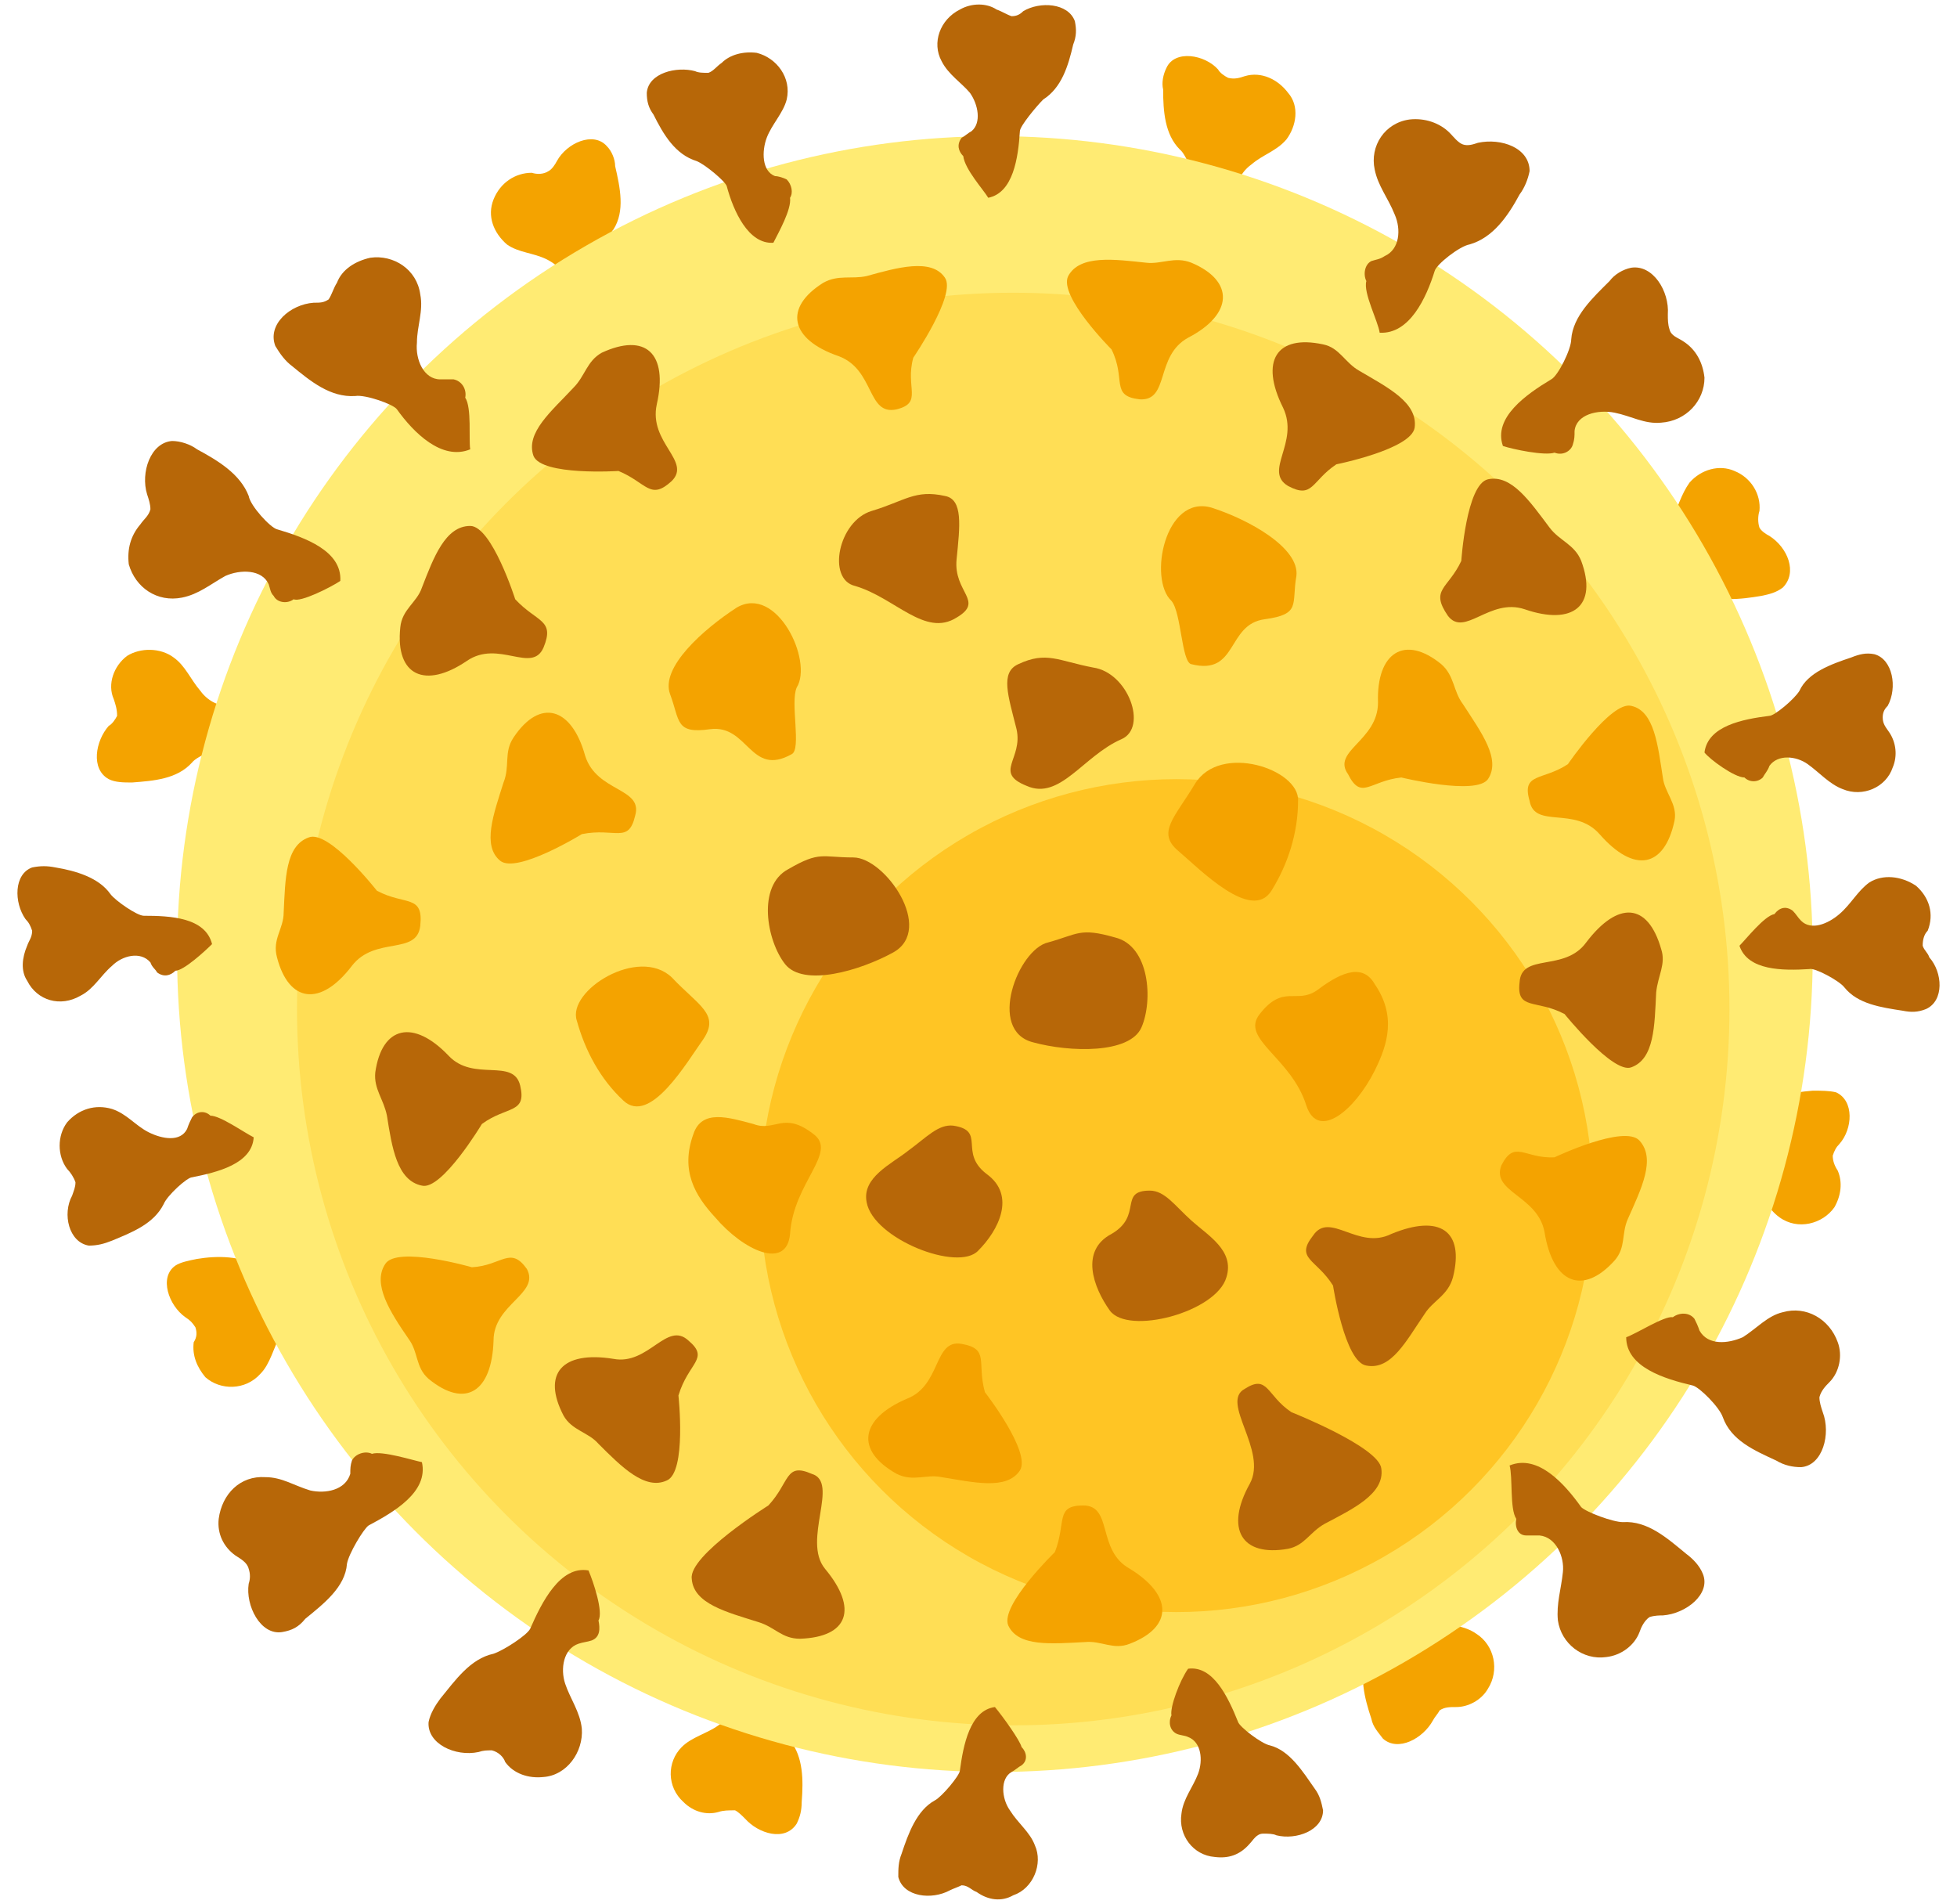 <?xml version="1.0" encoding="utf-8"?>
<!-- Generator: Adobe Illustrator 25.1.0, SVG Export Plug-In . SVG Version: 6.00 Build 0)  -->
<svg version="1.1" id="Layer_1" xmlns="http://www.w3.org/2000/svg" xmlns:xlink="http://www.w3.org/1999/xlink" x="0px" y="0px"
	 viewBox="0 0 205.6 200" style="enable-background:new 0 0 205.6 200;" xml:space="preserve">
<style type="text/css">
	.st0{fill:#F4A300;}
	.st1{fill:#FFEB73;}
	.st2{fill:#FFDE55;}
	.st3{fill:#FFC524;}
	.st4{fill:#B76708;}
</style>
<g>
	<path class="st0" d="M27.703,73.098c-0.35-0.525-1.225-0.875-1.925-0.525c-0.175,0.175-0.525,0.525-0.875,1.05
		c-1.225,1.05-2.975,0.175-3.85-1.05c-1.05-1.225-1.575-2.625-2.8-3.5c-1.4-1.05-3.5-1.05-4.9-0.175c-1.4,1.05-2.1,2.975-1.4,4.55
		c0.175,0.525,0.35,1.05,0.35,1.75c-0.175,0.35-0.525,0.875-0.875,1.05c-1.4,1.575-1.925,4.55,0,5.6c0.7,0.35,1.575,0.35,2.45,0.35
		c2.275-0.175,4.725-0.35,6.3-2.1c0.525-0.7,3.15-1.75,3.85-1.75c2.625,0.35,6.475,0.525,7.525-1.925
		C30.678,75.723,28.753,73.273,27.703,73.098z"/>
	<path class="st0" d="M177.145,124.37c0.525,0.525,1.4,0.875,1.925,0.35c0.175-0.35,0.525-0.525,0.875-1.05
		c1.05-1.05,2.975-0.35,4.025,0.7c1.05,1.05,1.75,2.625,2.975,3.5c1.925,1.4,4.55,0.7,5.775-1.05c0.7-1.225,0.875-2.625,0.35-3.85
		c-0.35-0.525-0.525-1.05-0.525-1.575c0.175-0.525,0.35-0.875,0.7-1.225c1.4-1.575,1.575-4.55-0.35-5.425
		c-0.7-0.175-1.575-0.175-2.45-0.175c-2.275,0.175-4.55,0.7-6.125,2.45c-0.525,0.7-2.975,2.1-3.675,1.925
		c-2.625-0.175-6.65-0.175-7.35,2.45C174.17,121.92,176.095,124.195,177.145,124.37z"/>
	<path class="st0" d="M76.7,174.593c-0.7,0.35-1.05,1.05-0.7,1.75c0.175,0.35,0.525,0.525,0.875,1.05
		c0.875,1.225-0.175,2.975-1.4,3.85c-1.225,0.875-2.8,1.225-3.85,2.275c-1.575,1.575-1.575,4.2,0.175,5.775
		c1.05,1.05,2.45,1.4,3.675,1.05c0.525-0.175,1.05-0.175,1.75-0.175c0.35,0.175,0.7,0.525,1.05,0.875
		c1.4,1.575,4.2,2.45,5.425,0.525c0.35-0.7,0.525-1.4,0.525-2.275c0.175-2.275,0.175-4.725-1.225-6.475c-0.525-0.7-1.4-3.5-1.4-3.85
		c0.7-2.625,1.4-6.3-1.05-7.7C79.675,172.143,76.875,173.718,76.7,174.593z"/>
	<path class="st0" d="M130.773,23.925c0.525-0.35,1.05-1.225,0.525-1.75c-0.175-0.35-0.525-0.525-0.875-1.05
		c-1.05-1.225-0.175-2.975,1.05-3.85c1.225-1.05,2.625-1.4,3.675-2.625c1.05-1.4,1.4-3.5,0.175-4.9c-1.05-1.4-2.8-2.275-4.55-1.75
		c-0.525,0.175-1.05,0.35-1.75,0.175c-0.35-0.175-0.875-0.525-1.05-0.875c-1.4-1.575-4.55-2.1-5.425-0.175
		c-0.35,0.7-0.525,1.575-0.35,2.275c0,2.275,0.175,4.725,1.75,6.3c0.7,0.525,1.75,3.325,1.575,3.85
		c-0.525,2.625-1.05,6.475,1.575,7.525C127.973,26.55,130.423,24.975,130.773,23.925z"/>
	<path class="st0" d="M166.471,61.199c1.75,2.275,5.25,1.05,7.875,0c0.525-0.175,3.325,0.35,4.025,0.875
		c1.925,1.225,4.55,0.875,6.65,0.525c0.875-0.175,1.575-0.35,2.275-0.875c1.575-1.575,0.525-4.2-1.4-5.425
		c-0.35-0.175-0.875-0.525-1.05-0.875c-0.175-0.525-0.175-1.225,0-1.75c0.175-1.75-0.875-3.5-2.625-4.2
		c-1.575-0.7-3.5-0.175-4.725,1.225c-0.875,1.225-1.225,2.625-1.925,4.025s-2.1,2.625-3.5,1.925c-0.35-0.35-0.7-0.525-1.05-0.7
		c-0.875-0.175-1.575,0.35-1.75,0.875C168.396,57.349,166.996,60.324,166.471,61.199z"/>
	<path class="st0" d="M38.902,134.695c-1.4-2.45-5.075-1.4-7.7-0.525c-0.525,0.35-3.325-0.525-4.025-1.05
		c-1.75-1.225-4.375-1.225-6.475-0.875c-0.875,0.175-1.75,0.35-2.275,0.7c-1.75,1.225-0.7,4.2,1.05,5.425
		c0.525,0.35,0.7,0.525,1.05,1.05c0.175,0.525,0.175,1.05-0.175,1.575c-0.175,1.4,0.35,2.625,1.225,3.675
		c1.575,1.4,4.2,1.4,5.775-0.35c1.05-1.05,1.4-2.8,2.1-4.025c0.875-1.4,2.45-2.45,3.675-1.75c0.35,0.35,0.7,0.525,1.05,0.7
		c0.7,0.35,1.4-0.175,1.75-0.875C37.152,138.195,38.202,135.395,38.902,134.695z"/>
	<path class="st0" d="M143.197,162.168c-2.1,1.925-0.525,5.25,0.875,7.7c0.175,0.525,0,3.325-0.35,4.025
		c-1.05,1.925-0.35,4.55,0.35,6.65c0.175,0.875,0.7,1.4,1.225,2.1c1.575,1.4,4.2,0,5.25-1.925c0.175-0.35,0.525-0.7,0.7-1.05
		c0.525-0.35,1.05-0.35,1.75-0.35c1.225,0,2.625-0.7,3.325-1.925c1.225-1.925,0.7-4.55-1.225-5.775c-1.225-0.875-2.8-0.875-4.2-1.4
		c-1.4-0.525-2.8-1.925-2.275-3.325c0.35-0.525,0.525-0.7,0.525-1.225c0.175-0.875-0.35-1.4-1.225-1.575
		C147.397,163.568,144.247,162.693,143.197,162.168z"/>
	<path class="st0" d="M64.101,35.825c2.275-1.75,0.875-5.25-0.35-7.7c-0.175-0.525,0-3.325,0.7-4.025
		c1.225-1.925,0.7-4.375,0.175-6.65c0-0.7-0.35-1.575-0.875-2.1c-1.4-1.575-4.2-0.35-5.25,1.575c-0.175,0.35-0.525,0.875-0.875,1.05
		c-0.525,0.35-1.225,0.35-1.75,0.175c-1.75,0-3.325,1.05-4.025,2.8c-0.7,1.75,0,3.5,1.4,4.725c1.225,0.875,2.8,0.875,4.2,1.575
		c1.4,0.7,2.625,2.1,1.925,3.5c-0.35,0.525-0.525,0.7-0.525,1.225c-0.175,0.7,0.35,1.4,1.05,1.575
		C60.426,34.425,63.226,35.475,64.101,35.825z"/>
	<circle class="st1" cx="104.524" cy="100.222" r="85.921"/>
	<circle class="st2" cx="106.449" cy="105.996" r="75.246"/>
	<ellipse class="st3" cx="123.598" cy="125.595" rx="43.748" ry="43.748"/>
	<path class="st4" d="M48.877,41.775c0.175-0.875-0.35-1.75-1.225-1.925c-0.525,0-0.875,0-1.4,0c-1.75,0-2.625-2.1-2.45-3.85
		c0-1.75,0.7-3.325,0.35-5.075c-0.35-2.625-2.8-4.2-5.25-3.85c-1.575,0.35-2.975,1.225-3.5,2.625
		c-0.35,0.525-0.525,1.225-0.875,1.75c-0.525,0.35-0.875,0.35-1.575,0.35c-2.45,0.175-4.9,2.275-4.025,4.55
		c0.525,0.875,1.05,1.575,1.75,2.1c1.925,1.575,4.025,3.325,6.65,3.15c1.05-0.175,4.025,0.875,4.375,1.4
		c1.75,2.45,4.725,5.425,7.7,4.2C49.227,46.149,49.577,42.824,48.877,41.775z"/>
	<path class="st4" d="M83,20.776c0.35-0.525,0.175-1.4-0.35-1.925c-0.35-0.175-0.875-0.35-1.225-0.35
		c-1.4-0.525-1.4-2.625-0.875-4.025c0.525-1.4,1.75-2.625,2.1-4.025c0.525-2.275-1.05-4.375-3.15-4.9
		c-1.4-0.175-2.8,0.175-3.675,1.05c-0.525,0.35-0.875,0.875-1.4,1.05c-0.525,0-1.05,0-1.4-0.175c-1.925-0.525-4.9,0.175-5.075,2.275
		c0,0.875,0.175,1.575,0.7,2.275c1.05,2.1,2.275,4.2,4.55,4.9c0.875,0.35,2.975,2.1,3.15,2.625c0.7,2.625,2.275,6.125,4.9,5.95
		C81.775,24.45,83.175,22.001,83,20.776z"/>
	<path class="st4" d="M159.296,159.544c-0.175,0.875,0.175,1.75,1.05,1.75c0.525,0,1.05,0,1.4,0c1.75,0.175,2.625,2.275,2.45,3.85
		c-0.175,1.75-0.7,3.325-0.525,5.075c0.35,2.45,2.625,4.2,5.075,3.85c1.575-0.175,2.975-1.225,3.5-2.625
		c0.175-0.525,0.525-1.225,1.05-1.575c0.525-0.175,1.05-0.175,1.4-0.175c2.45-0.175,5.075-2.275,4.2-4.375
		c-0.35-0.875-1.05-1.575-1.75-2.1c-1.925-1.575-4.025-3.5-6.65-3.325c-1.05,0-3.85-1.05-4.375-1.575
		c-1.75-2.45-4.55-5.6-7.525-4.375C158.946,155.169,158.596,158.494,159.296,159.544z"/>
	<path class="st4" d="M123.073,180.192c-0.35,0.7-0.175,1.575,0.525,1.925c0.35,0.175,0.875,0.175,1.225,0.35
		c1.4,0.525,1.575,2.45,1.05,3.85s-1.575,2.625-1.75,4.2c-0.35,2.275,1.225,4.375,3.5,4.55c1.4,0.175,2.625-0.175,3.675-1.4
		c0.35-0.35,0.7-1.05,1.4-1.05c0.525,0,1.05,0,1.4,0.175c2.1,0.525,4.9-0.525,4.9-2.625c-0.175-0.875-0.35-1.575-0.875-2.275
		c-1.225-1.75-2.625-4.025-4.725-4.55c-0.875-0.175-3.15-1.925-3.325-2.45c-1.05-2.625-2.625-5.95-5.25-5.6
		C123.948,176.518,122.898,179.318,123.073,180.192z"/>
	<path class="st4" d="M39.077,152.719c-0.7-0.35-1.75,0-2.1,0.7c-0.175,0.525-0.175,0.875-0.175,1.4c-0.525,1.75-2.625,2.1-4.2,1.75
		c-1.75-0.525-2.975-1.4-4.725-1.4c-2.625-0.175-4.55,1.75-4.9,4.375c-0.175,1.575,0.525,2.975,1.75,3.85
		c0.525,0.35,1.225,0.7,1.4,1.4c0.175,0.525,0.175,1.05,0,1.575c-0.35,2.275,1.225,5.425,3.5,5.075c1.05-0.175,1.75-0.525,2.45-1.4
		c1.925-1.575,4.2-3.325,4.375-5.775c0.175-1.05,1.75-3.675,2.275-4.025c2.625-1.4,6.3-3.5,5.6-6.65
		C43.452,153.419,40.127,152.369,39.077,152.719z"/>
	<path class="st4" d="M22.103,117.196c-0.525-0.525-1.4-0.525-1.925,0.175c-0.175,0.35-0.35,0.7-0.525,1.225
		c-0.7,1.4-2.625,1.05-4.025,0.35c-1.4-0.7-2.275-1.925-3.85-2.45c-1.75-0.525-3.5,0-4.725,1.4c-1.05,1.4-1.05,3.5,0,4.9
		c0.35,0.35,0.7,0.875,0.875,1.4c0,0.525-0.175,0.875-0.35,1.4c-1.05,1.925-0.35,4.9,1.75,5.25c0.875,0,1.575-0.175,2.45-0.525
		c2.1-0.875,4.375-1.75,5.425-3.85c0.35-0.875,2.45-2.8,2.975-2.8c2.625-0.525,6.3-1.4,6.475-4.2
		C25.603,118.946,23.153,117.196,22.103,117.196z"/>
	<path class="st4" d="M163.321,47.549c0.875,0.35,1.75-0.175,1.925-0.875c0.175-0.525,0.175-0.875,0.175-1.4
		c0.175-1.75,2.45-2.275,4.2-1.925c1.75,0.35,3.15,1.225,4.9,1.05c2.625-0.175,4.55-2.275,4.55-4.725
		c-0.175-1.575-0.875-2.975-2.275-3.85c-0.525-0.35-1.225-0.525-1.4-1.225c-0.175-0.525-0.175-1.05-0.175-1.575
		c0.175-2.45-1.575-5.25-3.85-4.9c-0.875,0.175-1.75,0.7-2.275,1.4c-1.75,1.75-3.85,3.675-4.025,6.125c0,1.05-1.4,3.85-2.1,4.2
		c-2.625,1.575-6.125,4.025-5.075,7C158.946,47.199,162.271,47.899,163.321,47.549z"/>
	<path class="st4" d="M183.27,81.672c0.525,0.525,1.4,0.525,1.925,0c0.175-0.35,0.525-0.7,0.7-1.225
		c0.875-1.225,2.8-1.05,4.025-0.175c1.225,0.875,2.275,2.1,3.675,2.625c2.1,0.875,4.55-0.175,5.25-2.275
		c0.525-1.225,0.35-2.625-0.35-3.675c-0.35-0.525-0.7-0.875-0.7-1.575c0-0.525,0.175-0.875,0.525-1.225
		c1.05-1.925,0.525-4.9-1.4-5.425c-0.875-0.175-1.575,0-2.45,0.35c-2.1,0.7-4.55,1.575-5.425,3.5
		c-0.525,0.875-2.625,2.625-3.15,2.625c-2.8,0.35-6.475,1.05-6.825,3.85C179.595,79.748,182.22,81.672,183.27,81.672z"/>
	<path class="st4" d="M54.127,62.948c0,0-2.45-7.7-4.725-7.7c-2.625,0-3.85,3.325-5.075,6.475c-0.525,1.575-2.1,2.275-2.275,4.2
		c-0.525,5.075,2.625,6.475,7,3.5c3.325-2.275,6.825,1.4,8.05-1.4C58.326,65.048,56.401,65.398,54.127,62.948z"/>
	<path class="st4" d="M140.047,135.045c0,0,1.225,8.05,3.5,8.4c2.625,0.525,4.2-2.625,6.125-5.425c0.875-1.4,2.45-1.925,2.975-3.85
		c1.225-4.9-1.4-6.65-6.475-4.55c-3.5,1.75-6.475-2.45-8.225,0.175C136.022,132.245,138.297,132.245,140.047,135.045z"/>
	<path class="st0" d="M49.577,133.12c0,0-7.875-2.275-9.1-0.35c-1.4,2.1,0.525,5.075,2.45,7.875c1.05,1.4,0.7,2.975,2.1,4.2
		c3.85,3.15,6.65,1.4,6.825-4.025c0-3.85,4.9-4.9,3.5-7.525C53.602,130.845,52.727,132.945,49.577,133.12z"/>
	<path class="st0" d="M147.222,81.672c0,0,7.875,1.925,9.1,0.175c1.4-2.1-0.7-4.9-2.625-7.875c-1.05-1.4-0.875-2.975-2.275-4.2
		c-3.85-3.15-6.825-1.225-6.65,4.025c0,4.025-4.9,5.075-3.15,7.525C143.022,84.122,143.897,82.022,147.222,81.672z"/>
	<path class="st0" d="M39.602,93.572c0,0-5.075-6.475-7.175-5.6c-2.45,0.875-2.45,4.375-2.625,7.875c0,1.75-1.225,2.8-0.7,4.725
		c1.225,4.725,4.55,5.25,7.875,0.875c2.45-3.15,6.825-1.05,7.175-4.2C44.502,93.922,42.577,95.147,39.602,93.572z"/>
	<path class="st4" d="M164.371,106.521c0,0,5.075,6.3,7,5.6c2.45-0.875,2.45-4.375,2.625-7.875c0.175-1.75,1.05-2.975,0.525-4.55
		c-1.4-4.9-4.55-5.075-7.875-0.7c-2.275,3.15-6.825,1.05-7,4.2C159.296,106.171,161.396,104.946,164.371,106.521z"/>
	<path class="st4" d="M140.397,48.774c0,0,7.875-1.575,8.225-3.85c0.35-2.625-2.8-4.2-5.775-5.95c-1.575-0.875-2.1-2.45-3.85-2.8
		c-4.9-1.05-6.65,1.75-4.2,6.65c1.75,3.675-2.1,6.65,0.525,8.225C137.947,52.449,137.772,50.524,140.397,48.774z"/>
	<path class="st4" d="M80.725,158.144c0,0-8.4,5.25-8.05,7.7c0.175,2.625,3.675,3.5,7,4.55c1.75,0.525,2.45,1.75,4.375,1.75
		c5.075-0.175,6.125-3.15,2.625-7.35c-2.45-2.975,1.575-9.1-1.4-9.974C82.475,153.594,83,155.694,80.725,158.144z"/>
	<path class="st0" d="M110.824,163.043c0,0-5.775,5.6-4.9,7.7c1.05,2.275,4.55,1.925,8.05,1.75c1.75-0.175,2.975,0.875,4.725,0.175
		c4.55-1.75,4.55-5.075,0-7.875c-3.5-1.925-1.75-6.65-4.9-6.65C110.824,158.144,112.049,159.893,110.824,163.043z"/>
	<path class="st0" d="M95.949,37.575c0,0,4.55-6.65,3.325-8.4c-1.4-2.1-5.075-1.05-8.225-0.175c-1.575,0.35-2.975-0.175-4.55,0.7
		c-4.2,2.625-3.5,5.95,1.575,7.7c3.85,1.4,2.975,6.3,6.125,5.6C96.999,42.299,95.075,40.725,95.949,37.575z"/>
	<path class="st0" d="M77.4,63.823c-3.5,2.275-8.05,6.3-7,9.1c1.05,2.8,0.525,4.2,4.2,3.675c4.025-0.525,4.2,5.075,8.575,2.625
		c1.05-0.525-0.175-5.425,0.525-7C85.45,69.423,81.6,61.373,77.4,63.823z"/>
	<path class="st0" d="M125.523,82.372c-2.1,3.5-4.025,5.075-1.75,7c2.275,1.925,7.7,7.525,9.799,4.2c1.75-2.8,2.8-6.125,2.8-9.45
		C136.547,80.798,128.148,77.998,125.523,82.372z"/>
	<path class="st0" d="M72.851,119.121c-1.4,3.85,0.175,6.475,2.275,8.75c2.975,3.5,7.525,5.6,7.875,1.75
		c0.35-5.425,5.075-8.575,2.45-10.499c-3.15-2.45-4.025-0.175-6.3-1.05C76.525,117.371,73.726,116.496,72.851,119.121z"/>
	<path class="st4" d="M91.05,126.295c0.7,3.85,9.625,7.35,11.724,5.075c2.1-2.1,4.025-5.775,0.875-8.05
		c-2.975-2.275,0-4.55-3.5-5.075c-1.575-0.175-2.8,1.225-4.725,2.625C93.675,122.27,90.525,123.67,91.05,126.295z"/>
	<path class="st4" d="M108.549,109.496c3.85,1.05,10.149,1.225,11.374-1.575c1.225-2.8,0.875-8.575-2.8-9.45
		c-3.675-1.05-3.85-0.35-7,0.525C106.974,99.697,103.649,108.271,108.549,109.496z"/>
	<path class="st4" d="M107.849,82.547c3.5,1.575,5.95-3.15,9.974-4.9c2.8-1.225,0.7-7-2.975-7.525c-3.675-0.7-4.9-1.75-7.875-0.35
		c-1.925,0.875-1.05,3.325-0.175,6.825C107.499,79.748,104.349,81.147,107.849,82.547z"/>
	<path class="st4" d="M144.947,34.95c3.15,0.175,4.9-3.675,5.775-6.475c0.175-0.7,2.625-2.625,3.675-2.8
		c2.45-0.7,4.025-2.975,5.25-5.25c0.525-0.7,0.875-1.575,1.05-2.45c0-2.45-2.975-3.5-5.425-2.975
		c-0.525,0.175-1.05,0.35-1.575,0.175c-0.525-0.175-1.05-0.875-1.4-1.225c-1.05-1.05-2.625-1.575-4.2-1.4
		c-2.625,0.35-4.2,2.8-3.675,5.25c0.35,1.75,1.4,2.975,2.1,4.725c0.7,1.575,0.525,3.675-1.05,4.375
		c-0.525,0.35-0.875,0.35-1.4,0.525c-0.7,0.35-0.875,1.4-0.525,2.1C143.197,30.75,144.772,33.725,144.947,34.95z"/>
	<path class="st4" d="M103.824,20.776c2.625-0.525,3.15-4.2,3.325-7c0-0.525,1.75-2.625,2.45-3.325
		c1.925-1.225,2.625-3.5,3.15-5.775c0.35-0.875,0.35-1.575,0.175-2.45c-0.7-1.925-3.675-2.1-5.425-1.05
		c-0.35,0.35-0.7,0.525-1.225,0.525c-0.525-0.175-1.05-0.525-1.575-0.7c-1.05-0.7-2.625-0.7-3.85,0c-2.1,1.05-2.975,3.5-1.925,5.425
		c0.7,1.4,2.1,2.275,2.975,3.325c0.875,1.225,1.225,3.15,0.175,4.025c-0.35,0.175-0.7,0.525-1.05,0.7
		c-0.525,0.7-0.35,1.4,0.175,1.925C101.374,17.801,103.299,19.901,103.824,20.776z"/>
	<path class="st4" d="M61.826,164.968c-2.975-0.525-4.9,3.325-6.125,6.125c-0.35,0.7-2.8,2.275-3.85,2.625
		c-2.45,0.525-4.025,2.8-5.6,4.725c-0.525,0.7-1.05,1.575-1.225,2.45c-0.175,2.275,2.8,3.675,5.25,3.15
		c0.525-0.175,0.875-0.175,1.4-0.175c0.7,0.175,1.225,0.7,1.4,1.225c0.875,1.225,2.45,1.75,4.025,1.575
		c2.45-0.175,4.2-2.625,4.025-5.075c-0.175-1.75-1.225-3.15-1.75-4.725s-0.175-3.675,1.4-4.2c0.525-0.175,0.875-0.175,1.4-0.35
		c0.875-0.35,0.875-1.225,0.7-2.1C63.401,169.343,62.351,166.193,61.826,164.968z"/>
	<path class="st4" d="M104.524,179.318c-2.625,0.35-3.325,4.025-3.675,6.65c0,0.525-1.925,2.8-2.625,3.15
		c-1.925,1.05-2.8,3.5-3.5,5.6c-0.35,0.875-0.35,1.575-0.35,2.45c0.525,2.1,3.5,2.45,5.425,1.4c0.35-0.175,0.875-0.35,1.225-0.525
		c0.7,0,1.05,0.525,1.575,0.7c1.225,0.875,2.625,1.05,3.85,0.35c2.1-0.7,3.15-3.325,2.275-5.25c-0.525-1.4-1.75-2.275-2.625-3.675
		c-0.875-1.225-1.05-3.325,0.175-4.025c0.35-0.175,0.7-0.525,1.05-0.7c0.7-0.525,0.525-1.4,0-1.925
		C107.149,182.817,105.399,180.367,104.524,179.318z"/>
	<path class="st4" d="M170.846,140.469c0,3.15,4.025,4.375,7,5.075c0.7,0.175,2.8,2.275,3.15,3.325c0.875,2.45,3.325,3.5,5.6,4.55
		c0.875,0.525,1.75,0.7,2.625,0.7c2.275-0.175,3.15-3.5,2.275-5.775c-0.175-0.525-0.35-1.05-0.35-1.575
		c0.175-0.7,0.7-1.225,1.05-1.575c1.05-1.05,1.4-2.8,0.875-4.2c-0.875-2.45-3.325-3.85-5.775-3.15c-1.575,0.35-2.8,1.75-4.2,2.625
		c-1.575,0.7-3.675,0.875-4.55-0.7c-0.175-0.525-0.35-0.875-0.525-1.225c-0.525-0.7-1.575-0.7-2.275-0.175
		C174.87,138.195,171.896,140.119,170.846,140.469z"/>
	<path class="st4" d="M182.745,99.347c0.875,2.625,4.55,2.625,7.35,2.45c0.525-0.175,3.15,1.225,3.675,1.925
		c1.4,1.75,3.85,2.1,6.125,2.45c0.875,0.175,1.575,0.175,2.45-0.175c1.925-0.875,1.75-3.85,0.35-5.425
		c-0.175-0.525-0.525-0.7-0.7-1.225c0-0.7,0.175-1.225,0.525-1.575c0.7-1.75,0.175-3.5-1.225-4.725c-1.575-1.05-3.5-1.225-4.9-0.35
		c-1.225,0.875-1.925,2.275-3.15,3.325c-1.225,1.05-2.975,1.75-4.025,0.7c-0.35-0.35-0.525-0.7-0.875-1.05
		c-0.7-0.525-1.4-0.35-1.925,0.35C185.37,96.197,183.445,98.647,182.745,99.347z"/>
	<path class="st4" d="M35.753,61.024c0.175-3.15-3.675-4.55-6.65-5.425c-0.7-0.175-2.8-2.45-2.975-3.5
		c-0.875-2.275-3.15-3.675-5.425-4.9c-0.7-0.525-1.75-0.875-2.625-0.875c-2.275,0.175-3.325,3.325-2.625,5.6
		c0.175,0.525,0.35,1.05,0.35,1.575c-0.175,0.7-0.7,1.05-1.05,1.575c-1.05,1.225-1.4,2.625-1.225,4.2c0.7,2.45,2.975,4.025,5.6,3.5
		c1.75-0.35,2.975-1.4,4.55-2.275c1.575-0.7,3.85-0.7,4.55,0.875c0.175,0.525,0.175,0.875,0.525,1.225c0.35,0.7,1.4,0.875,2.1,0.35
		C31.553,63.298,34.703,61.723,35.753,61.024z"/>
	<path class="st4" d="M22.278,99.172c-0.7-2.8-4.375-2.975-7.175-2.975c-0.7,0-2.975-1.575-3.5-2.275
		c-1.225-1.75-3.675-2.45-5.775-2.8c-0.875-0.175-1.575-0.175-2.45,0c-1.925,0.7-1.925,3.675-0.7,5.425
		c0.35,0.35,0.525,0.7,0.7,1.225c0,0.7-0.35,1.05-0.525,1.575c-0.525,1.225-0.7,2.625,0,3.675c1.05,2.1,3.5,2.8,5.6,1.575
		c1.4-0.7,2.1-2.1,3.325-3.15c1.05-1.05,2.975-1.575,4.025-0.35c0.175,0.525,0.525,0.7,0.7,1.05c0.7,0.525,1.4,0.35,1.925-0.175
		C19.303,101.971,21.578,99.872,22.278,99.172z"/>
	<path class="st4" d="M152.122,64.698c1.75,2.275,4.375-1.925,8.05-0.7c5.075,1.75,7.7-0.35,5.95-5.075
		c-0.7-1.75-2.275-2.1-3.325-3.5c-2.1-2.8-4.025-5.6-6.475-5.075c-2.275,0.525-2.8,8.575-2.8,8.575
		C152.122,61.898,150.197,61.898,152.122,64.698z"/>
	<path class="st4" d="M72.326,140.819c-2.275-2.1-4.2,2.625-7.875,1.925c-5.425-0.875-7.525,1.575-5.25,5.95
		c0.875,1.575,2.625,1.75,3.675,2.975c2.45,2.45,4.9,4.9,7.175,3.85c2.1-0.875,1.225-8.925,1.225-8.925
		C72.326,143.094,74.601,142.744,72.326,140.819z"/>
	<path class="st0" d="M157.721,122.445c-1.05,2.8,3.85,3.15,4.55,7c0.875,5.425,4.025,6.65,7.35,2.975c1.225-1.4,0.7-2.8,1.4-4.375
		c1.4-3.15,2.975-6.3,1.225-8.225c-1.575-1.75-8.925,1.75-8.925,1.75C160.171,121.745,159.121,119.646,157.721,122.445z"/>
	<path class="st0" d="M66.726,85.697c0.875-2.975-4.025-2.45-5.25-6.3c-1.4-5.075-4.725-6.125-7.525-1.925
		c-1.05,1.575-0.35,2.975-1.05,4.725c-1.05,3.325-2.275,6.65-0.35,8.225c1.75,1.4,8.575-2.8,8.575-2.8
		C64.626,86.922,66.026,88.672,66.726,85.697z"/>
	<path class="st0" d="M160.696,84.122c0.525,2.975,4.725,0.525,7.35,3.5c3.675,4.2,6.825,3.5,7.875-1.4
		c0.35-1.75-1.05-2.975-1.225-4.55c-0.525-3.325-0.875-7-3.325-7.525c-2.1-0.525-6.65,6.125-6.65,6.125
		C162.096,82.022,159.821,81.147,160.696,84.122z"/>
	<path class="st4" d="M54.652,114.046c-0.7-2.975-4.9-0.35-7.525-3.15c-3.675-3.85-7-3.15-7.7,1.75
		c-0.175,1.75,0.875,2.8,1.225,4.55c0.525,3.325,1.05,6.825,3.675,7.35c2.1,0.525,6.3-6.475,6.3-6.475
		C53.252,116.146,55.352,117.021,54.652,114.046z"/>
	<path class="st4" d="M70.576,50.524c2.1-2.1-2.45-4.025-1.575-8.05c1.225-5.425-1.225-7.525-5.775-5.425
		c-1.575,0.875-1.75,2.45-2.975,3.675c-2.275,2.45-5.075,4.725-4.2,7.175c0.875,2.1,8.925,1.575,8.925,1.575
		C67.951,50.699,68.301,52.624,70.576,50.524z"/>
	<path class="st4" d="M130.773,145.894c-2.625,1.4,2.45,6.475,0.525,9.974c-2.625,4.725-0.875,7.7,4.025,6.825
		c1.75-0.35,2.275-1.75,3.85-2.625c2.975-1.575,6.3-3.15,5.95-5.775c-0.175-2.275-9.45-5.95-9.45-5.95
		C133.048,146.594,133.223,144.319,130.773,145.894z"/>
	<path class="st0" d="M101.024,141.169c-2.975-0.525-2.1,4.375-5.775,5.775c-4.9,2.1-5.425,5.425-1.05,7.875
		c1.75,0.875,3.15,0,4.725,0.35c3.325,0.525,6.825,1.4,8.225-0.7c1.225-1.925-3.675-8.225-3.675-8.225
		C102.599,143.094,103.999,141.694,101.024,141.169z"/>
	<path class="st0" d="M119.748,41.95c3.15,0.175,1.575-4.55,5.075-6.475c4.725-2.45,4.9-5.95,0.35-7.875
		c-1.75-0.7-3.15,0.175-4.725,0c-3.325-0.35-7-0.875-8.225,1.4c-1.05,2.1,4.55,7.7,4.55,7.7
		C118.348,39.85,116.598,41.599,119.748,41.95z"/>
	<path class="st0" d="M123.073,63.123c1.05,1.225,1.05,6.475,2.1,6.65c4.9,1.225,3.675-4.2,7.7-4.725
		c3.85-0.525,2.8-1.575,3.325-4.55c0.35-2.975-5.075-5.95-8.925-7.175C122.373,51.924,120.623,60.849,123.073,63.123z"/>
	<path class="st0" d="M60.601,107.221c0.875,3.15,2.45,6.125,4.9,8.4c2.8,2.625,6.65-4.025,8.4-6.475
		c1.75-2.625-0.525-3.5-3.325-6.475C67.076,99.347,59.551,104.071,60.601,107.221z"/>
	<path class="st0" d="M138.297,104.071c-2.1,1.4-3.5-0.7-5.95,2.45c-2.1,2.625,3.325,4.55,4.9,9.625
		c1.225,3.675,5.075,0.525,7.175-3.675c1.4-2.8,2.275-5.775,0-9.1C143.022,100.922,140.397,102.496,138.297,104.071z"/>
	<path class="st4" d="M125.173,128.22c-1.75-1.575-2.8-3.15-4.375-3.15c-3.325,0-0.7,2.625-4.025,4.55
		c-3.325,1.75-1.925,5.6-0.175,8.05c1.925,2.625,11.199,0.175,12.249-3.5C129.723,131.37,126.923,129.795,125.173,128.22z"/>
	<path class="st4" d="M89.65,90.072c-3.325,0-3.5-0.7-6.825,1.225c-3.325,1.75-2.275,7.525-0.35,9.974
		c1.925,2.45,7.875,0.7,11.374-1.225C98.224,97.597,92.975,90.072,89.65,90.072z"/>
	<path class="st4" d="M100.499,58.749c0.35-3.5,0.7-6.3-1.225-6.65c-3.15-0.7-4.2,0.525-7.7,1.575c-3.5,1.05-4.725,7.175-1.75,7.875
		c4.2,1.225,7.35,5.425,10.674,3.325C103.474,63.123,100.149,62.248,100.499,58.749z"/>
</g>
</svg>
